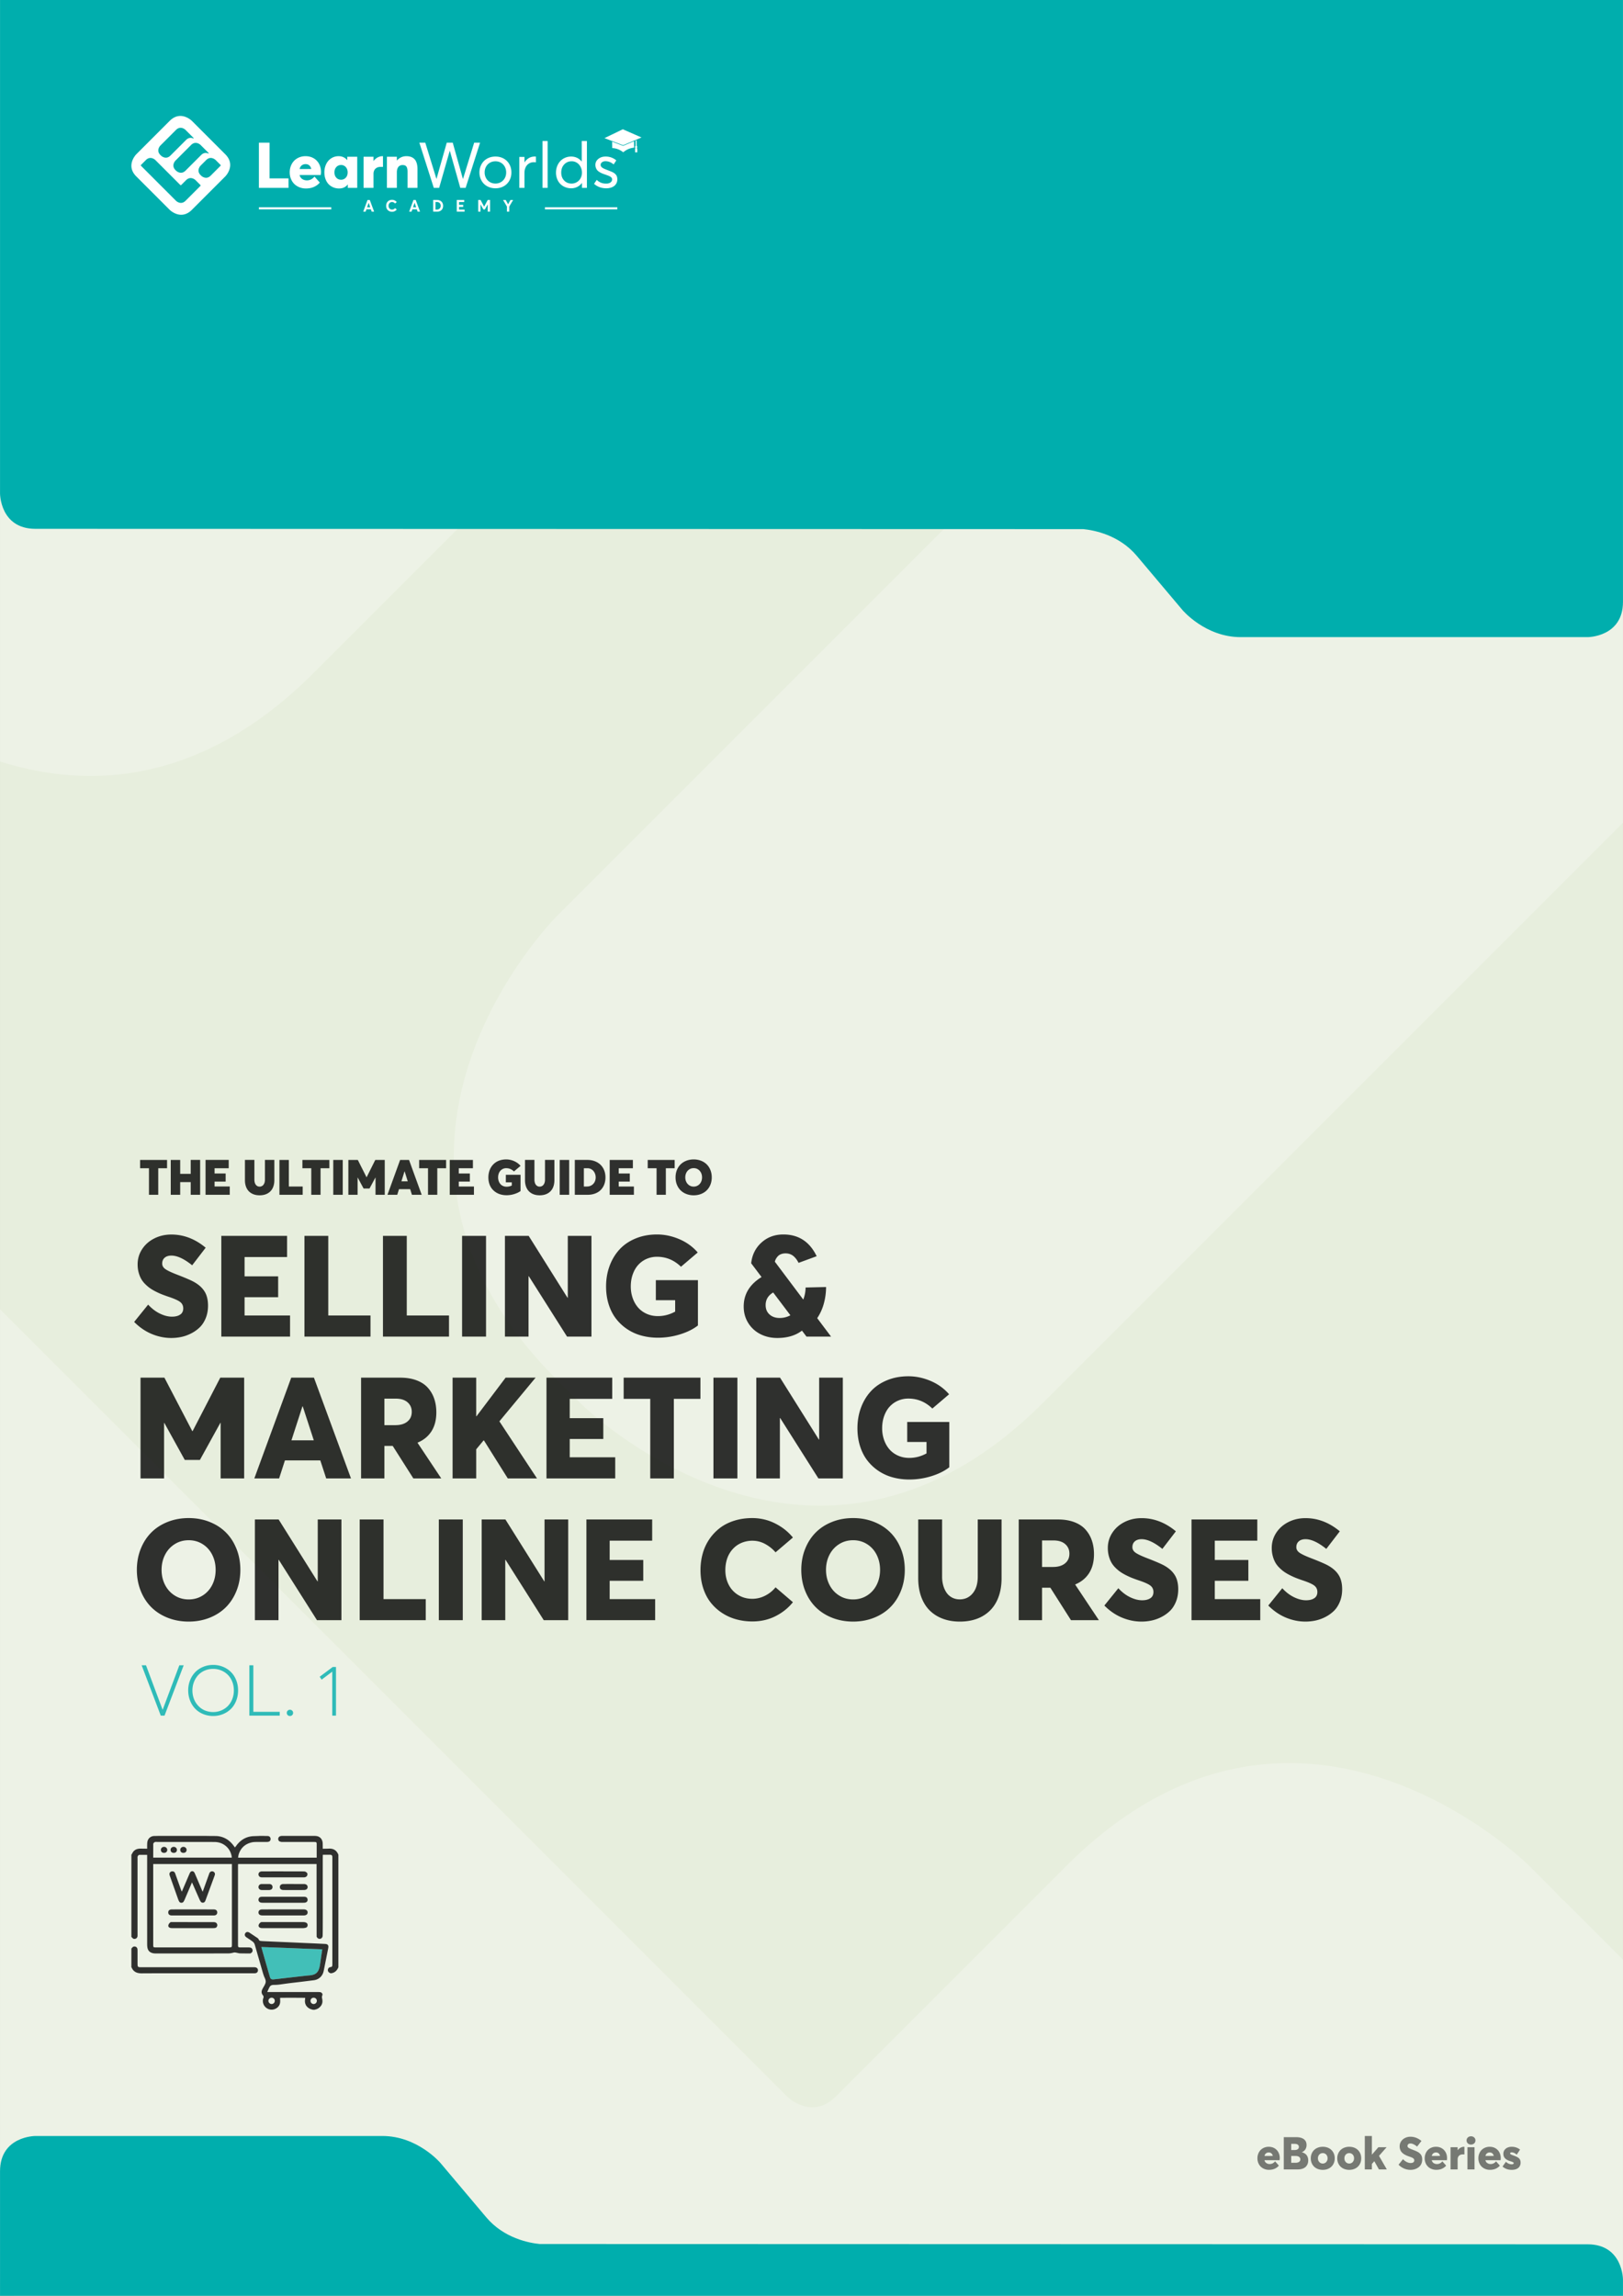 <svg version="1.1" xmlns="http://www.w3.org/2000/svg" xmlns:xlink="http://www.w3.org/1999/xlink" x="0" y="0" width="595.28" height="841.89" viewBox="0 0 595.28 841.89" xml:space="preserve"><rect x="0" y="0" width="595.28" height="841.89" fill="#333333" stroke="none"/><defs><path id="a" d="M.002 0h595.276v841.891H.002z"/></defs><clipPath id="b"><use xlink:href="#a" overflow="visible"/></clipPath><path clip-path="url(#b)" fill="#E7EEDD" d="M.002 0h595.275v841.891H.002z"/><g clip-path="url(#b)"><defs><path id="c" d="M.002 0h595.275v841.891H.002z"/></defs><clipPath id="d"><use xlink:href="#c" overflow="visible"/></clipPath><g opacity=".25" clip-path="url(#d)"><defs><path id="e" d="M-427.942-304.63h1446.204v1446.208H-427.942z"/></defs><clipPath id="f"><use xlink:href="#e" overflow="visible"/></clipPath><path clip-path="url(#f)" fill="#FFF" d="M288.725 768.828l-441.297-441.299s-84.956-84.956-169.912 0l-8.474 8.472s-1.273 1.28-3.331 3.642c-.452.366-.898.589-1.351 1.041l-71.354 71.354s-8.92 8.918 0 17.838l76.036 76.037 39.914 39.914 503.715 503.715s84.956 84.957 169.912 0l.679-.68 7.793-7.793 31.551-31.551.794-.793 106.128-106.129 39.914-39.914 76.035-76.035s8.921-8.92 0-17.838l-71.353-71.355s-.496-.465-1.272-1.049c-1.144-1.211-2.198-2.422-3.41-3.633l-8.475-8.473s-84.956-84.957-169.912 0l-84.645 84.645c-8.866 8.667-17.685-.116-17.685-.116M521.49-66.591a5.183 5.183 0 0 0-3.655 1.511c.006-.007.008-.017.015-.023a5.083 5.083 0 0 1 3.64-1.488m3.692 8.893a5.211 5.211 0 0 0 .002-7.369c-.367-.367-.81-.59-1.243-.826.363.198.742.357 1.062.647l-36.469-36.47-3.586-3.586-17.839-17.839-.428-.429-70.927-70.926s-.497-.466-1.272-1.051c-1.145-1.21-2.199-2.422-3.411-3.632l-8.474-8.474s-84.956-84.958-169.915 0L-63.374 68.404s-84.957 84.957 0 169.915l8.474 8.473s84.958 84.957 169.914.001L351.153 10.654l.003-.004 39.926-39.925c47.848-47.84 95.659-41.778 128.32-27.369 1.912.844 4.214.51 5.78-1.054m263.892 258.69a5.188 5.188 0 0 0-3.657 1.511c.007-.007.008-.017.017-.024a5.083 5.083 0 0 1 3.64-1.487m3.692 8.893a5.212 5.212 0 0 0 0-7.369c-.366-.366-.808-.59-1.241-.825.362.198.742.358 1.062.645l-36.469-36.469-3.586-3.586-17.839-17.839-.43-.427-70.926-70.927s-.496-.467-1.273-1.051c-1.143-1.211-2.199-2.422-3.409-3.633l-8.475-8.473s-84.958-84.957-169.915 0L204.208 335.988s-84.956 84.957.002 169.914l8.472 8.475s84.958 84.957 169.915 0l236.141-236.141.001-.001 39.928-39.928c47.847-47.839 95.659-41.777 128.32-27.367 1.909.843 4.213.51 5.779-1.055m209.508 202.141l-71.355-71.355s-.496-.468-1.271-1.051c-1.145-1.21-2.199-2.422-3.411-3.632l-8.473-8.474s-84.958-84.958-169.915 0l-97.669 97.667s-84.958 84.957 0 169.916l8.475 8.475s84.958 84.957 169.915 0l57.753-57.754 39.914-39.914 76.038-76.039c-.001 0 8.919-8.918-.001-17.839"/></g></g><g clip-path="url(#b)"><defs><path id="g" d="M.002 0h595.276v841.891H.002z"/></defs><clipPath id="h"><use xlink:href="#g" overflow="visible"/></clipPath><path clip-path="url(#h)" fill="#00AEAD" d="M.011 0v180.965s0 12.955 12.959 12.955l384.346.109c3.765.367 13.089 2.049 19.62 9.796l16.793 19.913s8.353 9.905 21.312 9.905h127.27s12.959 0 12.959-12.956V0H.011z"/><path clip-path="url(#h)" fill="#FFF" d="M232.934 53.825c-.042.182.03.341.158.479-.138.143-.161.315-.155.499.01.298.012.596.017.895l.003.177.8-.014c-.005-.327-.012-.643-.016-.959-.002-.219.011-.441-.171-.601.216-.315.204-.522-.032-.809a.176.176 0 0 1-.031-.099l-.04-1.887c-.001-.027-.006-.053-.01-.092-.099.042-.184.081-.272.113-.069.025-.09.064-.088.139.012.571.02 1.142.025 1.713 0 .051-.035.103-.058.152-.043.098-.107.191-.13.294m-7.974.499a6.769 6.769 0 0 1 3.058 1.107c.196.13.385.27.58.408l.075-.064a7.32 7.32 0 0 1 1.207-.822 6.55 6.55 0 0 1 2.581-.786c.085-.008.115-.033.113-.125-.016-.691-.026-1.383-.038-2.074l-.003-.155c-.031.006-.046.007-.058.012-1.284.542-2.567 1.084-3.851 1.624a.198.198 0 0 1-.131.009c-1.14-.431-2.278-.866-3.417-1.3l-.552-.21c-.007.027-.014.04-.013.053l.038 2.217c.001.063.026.082.084.084.11.004.219.01.327.022m1.459 21.701h-26.558v.746h26.558v-.746zM176.25 73.33h-.853v4.282h.842v-2.661h.008l1.045 1.848h.551l1.044-1.848h.009v2.661h.842V73.33h-.854l-1.306 2.436h-.012l-1.316-2.436zm-5.981 0h-2.737v4.282h2.864v-.757h-2.028v-.991h1.525v-.748h-1.525v-1.027h1.901v-.759zm-10.549.759h.597c.253 0 .481.059.683.178.202.119.359.284.472.496.113.212.169.45.169.715 0 .194-.032.376-.098.544a1.252 1.252 0 0 1-.714.727 1.472 1.472 0 0 1-.565.106h-.544v-2.766zm.579-.759h-1.415v4.282h1.433c.339 0 .648-.052.924-.156.277-.104.509-.25.696-.437a1.91 1.91 0 0 0 .433-.676c.101-.263.151-.551.151-.865s-.052-.604-.157-.87a1.948 1.948 0 0 0-.444-.68 2.014 2.014 0 0 0-.704-.439 2.552 2.552 0 0 0-.917-.159m-8.81 2.701l.571-1.68h.006l.574 1.68h-1.151zm.165-2.701l-1.586 4.282h.885l.292-.857h1.642l.291.857h.886l-1.592-4.282h-.818zm-30.14 2.695H94.956v.746h26.558v-.746zM76.383 56.124a.107.107 0 0 1 .076-.031.1.1 0 0 0-.076.031c0-.001 0 0 0 0m4.481 4.698l-1.571 1.571-.824.825-1.194 1.194c-1.755 1.755-3.511 0-3.511 0l-.175-.176c-1.756-1.755 0-3.511 0-3.511l2.018-2.018c1.756-1.756 3.511 0 3.511 0l.175.175.071.075c.016.012.026.022.026.022l1.474 1.474c.185.185 0 .369 0 .369m-4.329-4.546a.103.103 0 0 1-.119.021c-.675-.298-1.663-.423-2.652.566l-.825.825-4.879 4.879c-1.756 1.756-3.512 0-3.512 0l-.175-.175c-1.755-1.755 0-3.511 0-3.511l5.705-5.704c1.755-1.756 3.511 0 3.511 0l.175.175c.025.025.047.05.07.075a.898.898 0 0 1 .027.021l1.465 1.466.009.009.369.369.074.074.754.753c-.007-.006-.015-.009-.022-.013.008.005.018.009.025.017a.109.109 0 0 1 0 .153m-5.529-5.529a.11.11 0 0 1-.12.022c-.674-.298-1.662-.423-2.651.565l-.825.825-4.88 4.88c-1.755 1.756-3.511 0-3.511 0l-.175-.175c-1.756-1.756 0-3.511 0-3.511l5.704-5.705c1.756-1.755 3.512 0 3.512 0l.174.175c.026.025.047.05.071.075.016.012.026.022.026.022l1.466 1.466.009.009.368.368.075.074.753.754c-.007-.006-.014-.009-.022-.014.009.006.018.01.026.018a.107.107 0 0 1 0 .152M57 58.707l9.119 9.119s.182.182.365.003l1.749-1.749c1.756-1.756 3.511 0 3.511 0l.176.175.07.075c.016.012.026.022.026.022l1.475 1.474c.184.184 0 .369 0 .369l-1.571 1.571-.825.825-2.194 2.193-.015.016-.652.652-.161.161-.014.014c-1.756 1.756-3.511 0-3.511 0L54.139 63.218l-.824-.824-1.572-1.572c-.184-.184 0-.368 0-.368l1.475-1.475c.009-.009.018-.014.028-.021.042-.049.069-.076.069-.076l.175-.175c1.755-1.755 3.51 0 3.51 0m25.616 6.007s4.076-4.076 0-8.153l-12.23-12.229s-4.076-4.077-8.153 0l-12.23 12.229s-4.076 4.077 0 8.153l12.23 12.23s4.077 4.077 8.153 0l12.23-12.23zm12.34 4.186h10.866v-3.474h-6.948V52.327h-3.918V68.9zm19.211-6.925l-4.272.023c.114-.577.369-1.023.763-1.339.395-.315.874-.472 1.436-.472.356 0 .679.072.968.216.288.144.524.349.706.615s.315.585.399.957m3.485 2.198c.061-.448.091-.808.091-1.082 0-1.116-.241-2.118-.723-3.007a5.185 5.185 0 0 0-2.022-2.073c-.866-.493-1.845-.74-2.939-.74-.827 0-1.6.148-2.318.444a5.479 5.479 0 0 0-1.839 1.219 5.557 5.557 0 0 0-1.202 1.879 6.403 6.403 0 0 0-.438 2.381c0 .866.152 1.669.455 2.409.304.74.718 1.367 1.242 1.879a5.57 5.57 0 0 0 1.885 1.202 6.354 6.354 0 0 0 2.352.433c1.132 0 2.134-.199 3.007-.598s1.568-.925 2.085-1.578l-1.937-2.175c-.79.919-1.712 1.378-2.768 1.378-.675 0-1.262-.173-1.759-.518-.498-.346-.811-.83-.94-1.453h7.768zm9.864-.956c0 .797-.231 1.444-.694 1.942a2.26 2.26 0 0 1-1.72.746c-.714 0-1.299-.249-1.755-.746-.455-.498-.683-1.145-.683-1.942 0-.805.232-1.458.695-1.96.463-.501 1.048-.751 1.754-.751.448 0 .856.115 1.224.347.369.232.657.554.866.968s.313.879.313 1.396m.046 5.683h3.463V57.487h-3.657v1.208h-.045c-.813-.95-1.861-1.424-3.144-1.424a4.974 4.974 0 0 0-3.713 1.651c-.464.517-.828 1.145-1.094 1.886a7.035 7.035 0 0 0-.399 2.397c0 .874.133 1.678.399 2.415s.634 1.359 1.105 1.868c.471.509 1.04.908 1.709 1.196a5.39 5.39 0 0 0 2.164.433c1.374 0 2.43-.482 3.166-1.447h.046v1.23zm7.077 7.131l.571-1.68h.006l.574 1.68h-1.151zm.165-2.701l-1.586 4.282h.886l.291-.857h1.642l.292.857h.886l-1.593-4.282h-.818zm4.809-12.141c.349 0 .634.008.854.023v-3.93a.48.48 0 0 0-.125-.011c-.418 0-.824.066-1.219.199-.395.133-.769.329-1.122.587s-.674.577-.962.957h-.046v-1.527h-3.645V68.9h3.645v-5.125c0-.501.097-.946.291-1.333.193-.387.489-.693.888-.917.399-.224.879-.336 1.441-.336m2.384 12.991a2.08 2.08 0 0 0-.275.605 2.616 2.616 0 0 0-.091.699c0 .277.038.533.115.768.076.235.182.438.316.608a2.063 2.063 0 0 0 1.073.708c.216.058.441.088.677.088.359 0 .684-.074.974-.222s.534-.345.73-.59l-.621-.533c-.132.165-.292.296-.48.394s-.389.147-.603.147c-.251 0-.476-.058-.673-.175-.197-.116-.35-.279-.459-.487s-.163-.443-.163-.706c0-.122.011-.238.032-.347a1.422 1.422 0 0 1 .243-.563 1.139 1.139 0 0 1 .437-.36 1.26 1.26 0 0 1 .277-.096c.098-.021.2-.032.306-.032.212 0 .412.05.6.151.188.102.349.232.483.393l.621-.529a2.174 2.174 0 0 0-.52-.468 2.157 2.157 0 0 0-.587-.271 2.199 2.199 0 0 0-.597-.082c-.275 0-.529.037-.764.111a1.917 1.917 0 0 0-.609.314 2.06 2.06 0 0 0-.442.475m7.48-5.28h3.645v-6.845c0-.873-.099-1.625-.296-2.256-.197-.63-.484-1.127-.86-1.492a3.406 3.406 0 0 0-1.281-.791c-.479-.164-1.029-.245-1.652-.245a4.45 4.45 0 0 0-1.891.41 4.608 4.608 0 0 0-1.56 1.184h-.023v-1.378h-3.645V68.9h3.645v-5.729c0-.577.089-1.067.268-1.469.178-.403.423-.699.734-.889a2.06 2.06 0 0 1 1.094-.285c.425 0 .765.071 1.019.211.254.141.452.391.593.752.14.361.21.849.21 1.464V68.9zm21.305 0l5.297-16.573h-2.164l-4.09 13.27h-.045l-3.725-13.27h-2.198l-3.748 13.236h-.045l-4.078-13.236h-2.176l5.297 16.573h1.959l3.884-13.577h.046l3.827 13.577h1.959zm14.871-5.661c0 .783-.174 1.485-.524 2.108a3.721 3.721 0 0 1-1.424 1.446 3.93 3.93 0 0 1-1.982.513c-.766 0-1.454-.182-2.061-.547a3.743 3.743 0 0 1-1.407-1.475 4.276 4.276 0 0 1-.495-2.045c0-.751.163-1.439.489-2.061a3.71 3.71 0 0 1 1.401-1.481c.608-.364 1.299-.547 2.073-.547.729 0 1.392.171 1.988.513a3.73 3.73 0 0 1 1.418 1.452c.35.627.524 1.335.524 2.124m1.156 3.019c.505-.889.758-1.895.758-3.019 0-1.131-.253-2.143-.758-3.035s-1.201-1.582-2.09-2.068c-.888-.486-1.887-.729-2.996-.729-.865 0-1.666.15-2.403.45-.736.3-1.357.71-1.862 1.231a5.6 5.6 0 0 0-1.185 1.856 6.163 6.163 0 0 0-.427 2.295c0 .813.142 1.574.427 2.284.285.71.68 1.325 1.185 1.846.505.52 1.126.93 1.862 1.23.737.3 1.538.45 2.403.45 1.109 0 2.108-.243 2.996-.729a5.28 5.28 0 0 0 2.09-2.062m-.023 9.473l1.425-2.401h-.98l-.863 1.562h-.011l-.871-1.562h-.972l1.416 2.401v1.881h.856v-1.881zm9.027-16.25a9 9 0 0 1 .751.034V57.43a3.267 3.267 0 0 0-.467-.023 4.11 4.11 0 0 0-2.101.553c-.634.368-1.164.89-1.589 1.566h-.046v-1.982h-1.891V68.9h1.891v-5.478c0-.76.137-1.436.41-2.028.274-.592.672-1.059 1.196-1.401s1.139-.512 1.846-.512m3.166 9.419h1.879V51.723h-1.879V68.9zm14.467-5.592c0 .584-.102 1.129-.307 1.634a3.817 3.817 0 0 1-.826 1.276 3.75 3.75 0 0 1-1.208.809c-.459.193-.936.29-1.429.29-1.139 0-2.062-.378-2.768-1.133-.706-.756-1.059-1.714-1.059-2.876 0-1.246.366-2.252 1.099-3.019s1.65-1.15 2.751-1.15c.524 0 1.017.108 1.48.324.464.217.86.511 1.191.883.33.372.592.815.786 1.327.193.513.29 1.058.29 1.635m.011 5.592h1.812V51.724h-1.891v7.506h-.034a4.732 4.732 0 0 0-2.392-1.618 5.273 5.273 0 0 0-1.47-.205c-.79 0-1.53.15-2.221.45-.691.3-1.28.71-1.766 1.231a5.719 5.719 0 0 0-1.15 1.873 6.438 6.438 0 0 0-.421 2.335 6.3 6.3 0 0 0 .432 2.358 5.316 5.316 0 0 0 1.179 1.823 5.333 5.333 0 0 0 1.772 1.156 5.762 5.762 0 0 0 2.186.416 5.09 5.09 0 0 0 1.555-.234c.49-.156.932-.378 1.327-.666a4.89 4.89 0 0 0 1.048-1.048h.034V68.9zm8.68-11.493c-1.078 0-1.974.291-2.688.872s-1.071 1.304-1.071 2.17c0 .402.063.77.188 1.105.125.334.283.615.473.843.19.227.444.442.763.643s.624.366.917.496c.292.129.651.265 1.076.41.061.022.152.053.274.091.243.091.423.157.541.199.117.042.271.099.461.171.19.072.332.133.427.182.095.05.209.112.342.188.133.076.23.146.29.211.061.064.126.14.194.228.068.087.114.18.137.279.022.098.034.205.034.319 0 .432-.194.793-.581 1.082-.387.288-.911.433-1.572.433-.752 0-1.399-.114-1.942-.342a5.167 5.167 0 0 1-1.532-1.014l-.98 1.435c1.23 1.094 2.715 1.641 4.454 1.641a5.77 5.77 0 0 0 1.783-.257c.527-.171.956-.406 1.287-.706.33-.3.581-.645.751-1.036.171-.392.257-.811.257-1.259 0-.479-.076-.892-.228-1.242-.243-.562-.756-1.036-1.538-1.424-.25-.121-.983-.417-2.198-.888a13.743 13.743 0 0 1-.866-.359 4.964 4.964 0 0 1-.655-.37 1.509 1.509 0 0 1-.478-.478 1.125 1.125 0 0 1-.154-.581c0-.395.177-.716.53-.963.353-.247.757-.37 1.213-.37 1.101 0 2.107.395 3.018 1.185l.98-1.493c-1.139-.934-2.441-1.401-3.907-1.401m13.141-6.991l-.05-.033-2.109-.923c-1.539-.677-3.077-1.354-4.616-2.029a.163.163 0 0 0-.121.004c-.78.375-1.559.754-2.339 1.13-1.323.638-2.648 1.275-3.972 1.912l-.349.168c.043.021.063.033.085.041l3.539 1.347c1 .381 2 .758 2.997 1.147a.492.492 0 0 0 .408-.01c1.044-.446 2.091-.884 3.138-1.324l2.584-1.09.805-.34"/><path clip-path="url(#h)" fill="#00AEAD" d="M595.269 841.891v-5.926s0-12.955-12.959-12.955l-384.346-.11c-3.764-.367-13.088-2.049-19.62-9.795l-16.793-19.914s-8.352-9.904-21.311-9.904H12.97s-12.959 0-12.959 12.955v45.648h595.258z"/><g opacity=".5" clip-path="url(#h)"><defs><path id="i" d="M452.196 782.287h114.522v21.418H452.196z"/></defs><clipPath id="j"><use xlink:href="#i" overflow="visible"/></clipPath><path clip-path="url(#j)" d="M463.788 790.617l3.048-.018a1.95 1.95 0 0 0-.285-.682 1.309 1.309 0 0 0-.503-.439 1.534 1.534 0 0 0-.69-.154c-.401 0-.742.113-1.024.338s-.464.543-.546.955m12.191-2.478c.281-.195.423-.475.423-.838 0-.352-.132-.629-.395-.832s-.662-.303-1.199-.297h-1.219v2.26h1.31c.438 0 .798-.098 1.08-.293m.825 4.275c.083-.158.126-.34.126-.547a1.09 1.09 0 0 0-.438-.908c-.293-.229-.727-.342-1.302-.342h-1.601v2.494h1.601c.261 0 .496-.025.707-.082.213-.053.396-.131.55-.23.153-.1.273-.229.357-.385m9.614.434c.338-.361.508-.816.508-1.369 0-.563-.167-1.023-.5-1.377-.333-.355-.755-.533-1.264-.533-.521 0-.945.18-1.276.537-.33.357-.496.814-.496 1.373 0 .547.168 1.002.504 1.365s.76.545 1.269.545c.497 0 .916-.18 1.255-.541m9.711 0c.339-.361.508-.816.508-1.369 0-.563-.166-1.023-.5-1.377-.333-.355-.754-.533-1.263-.533-.521 0-.946.18-1.276.537-.331.357-.496.814-.496 1.373 0 .547.168 1.002.504 1.365.337.363.759.545 1.269.545.497 0 .916-.18 1.254-.541m29.009-2.231l3.048-.018a1.969 1.969 0 0 0-.284-.682 1.33 1.33 0 0 0-.505-.439 1.53 1.53 0 0 0-.689-.154c-.401 0-.743.113-1.024.338s-.465.543-.546.955m19.691 0l3.048-.018a1.969 1.969 0 0 0-.284-.682 1.326 1.326 0 0 0-.504-.439 1.534 1.534 0 0 0-.69-.154c-.401 0-.742.113-1.024.338s-.464.543-.546.955m12.89 2.453c0 .387-.067.736-.204 1.053a2.304 2.304 0 0 1-.601.828c-.266.236-.608.422-1.028.555s-.9.199-1.442.199c-1.312 0-2.428-.404-3.349-1.213l1.235-1.746c.656.617 1.368.926 2.138.926.157 0 .29-.018.398-.053a.535.535 0 0 0 .248-.154.372.372 0 0 0 .085-.248c0-.107-.088-.211-.265-.313-.176-.1-.505-.227-.986-.379a7.75 7.75 0 0 1-.569-.199 4.73 4.73 0 0 1-.528-.242 2.952 2.952 0 0 1-.871-.658c-.125-.139-.229-.285-.313-.443s-.149-.334-.195-.533a2.79 2.79 0 0 1-.068-.637c0-.516.135-.969.405-1.361a2.593 2.593 0 0 1 1.098-.898 3.78 3.78 0 0 1 1.553-.309c.401 0 .774.037 1.121.113s.677.189.992.338c.313.148.631.344.95.58l-1.235 1.861a3.026 3.026 0 0 0-.91-.633 2.305 2.305 0 0 0-.926-.221.822.822 0 0 0-.399.098c-.119.064-.179.172-.179.316 0 .104.083.209.248.318.166.109.438.23.817.365.205.076.378.141.516.191s.291.111.459.184c.168.068.308.133.419.189.111.059.229.123.358.199.127.076.23.15.312.219.082.072.166.154.252.248a1.3 1.3 0 0 1 .204.289c.048.098.094.207.138.33.043.121.074.252.093.391.019.138.029.288.029.45m-7.29-1.674c0 .195-.021.453-.064.773h-5.543c.092.443.315.789.671 1.035.354.246.772.369 1.255.369.753 0 1.412-.326 1.975-.982l1.382 1.553c-.368.465-.863.84-1.487 1.125-.623.285-1.338.426-2.146.426a4.52 4.52 0 0 1-1.678-.309c-.523-.205-.971-.492-1.345-.857s-.669-.813-.887-1.34a4.478 4.478 0 0 1-.324-1.719c0-.607.104-1.174.313-1.699.208-.525.494-.973.857-1.34.362-.369.801-.66 1.313-.871a4.299 4.299 0 0 1 1.653-.316c.781 0 1.479.176 2.097.527.618.354 1.1.846 1.443 1.48.343.634.515 1.349.515 2.145m-9.273-6.484c0 .443-.156.809-.467 1.094-.313.283-.698.426-1.158.426-.461 0-.848-.143-1.158-.426-.313-.285-.468-.65-.468-1.094 0-.293.072-.555.22-.785.146-.23.342-.408.589-.535a1.76 1.76 0 0 1 .817-.191c.46 0 .846.143 1.158.426.311.284.467.646.467 1.085m-4.047 5.145a8.49 8.49 0 0 0-.61-.016c-.401 0-.743.08-1.028.238-.284.16-.495.377-.634.654a2.105 2.105 0 0 0-.207.951v3.658h-2.6v-8.145h2.6v1.088h.033c.206-.27.434-.498.686-.682s.52-.324.802-.418c.281-.096.57-.143.868-.143.044 0 .074.004.091.008v2.807zm-6.372 1.339c0 .195-.021.453-.065.773h-5.542c.092.443.315.789.67 1.035.355.246.774.369 1.256.369.753 0 1.411-.326 1.976-.982l1.381 1.553c-.368.465-.864.84-1.487 1.125s-1.338.426-2.145.426a4.526 4.526 0 0 1-1.68-.309 4.002 4.002 0 0 1-1.345-.857 3.942 3.942 0 0 1-.885-1.34 4.478 4.478 0 0 1-.325-1.719c0-.607.104-1.174.313-1.699.209-.525.494-.973.857-1.34.363-.369.8-.66 1.313-.871a4.295 4.295 0 0 1 1.653-.316c.78 0 1.479.176 2.098.527a3.711 3.711 0 0 1 1.441 1.48c.343.634.516 1.349.516 2.145m-9.11.512c0 .537-.089 1.025-.268 1.465-.18.438-.413.799-.703 1.078-.29.283-.626.521-1.008.717a4.59 4.59 0 0 1-1.154.414 5.646 5.646 0 0 1-1.174.123 5.903 5.903 0 0 1-2.305-.473 6.32 6.32 0 0 1-2.06-1.414l1.641-2.031c.429.467.891.818 1.387 1.057.495.238.963.357 1.401.357.31 0 .566-.045.772-.135.206-.088.351-.205.435-.344a.938.938 0 0 0 .126-.488.908.908 0 0 0-.366-.76c-.243-.188-.71-.395-1.397-.623a14.67 14.67 0 0 1-.769-.279c-.225-.09-.467-.201-.727-.334s-.486-.268-.679-.406-.382-.303-.569-.494a2.809 2.809 0 0 1-.455-.615 3.36 3.36 0 0 1-.284-.748 3.609 3.609 0 0 1-.109-.91c0-.643.172-1.232.516-1.766a3.584 3.584 0 0 1 1.406-1.26 4.326 4.326 0 0 1 1.955-.477c1.479-.021 2.85.494 4.111 1.545l-1.585 2.064c-.942-.76-1.755-1.139-2.438-1.139-.33 0-.592.08-.784.244-.192.162-.291.387-.297.674-.005.262.113.479.354.654.241.176.697.395 1.369.654.997.385 1.669.674 2.017.871.726.406 1.205.914 1.438 1.525.136.366.203.784.203 1.254m-15.839-1.332l2.861 4.967h-2.886l-1.683-2.984h-.04l-.862.975v2.01h-2.6v-12.256h2.6v6.811h.033l2.357-2.699h3.015l-2.795 3.176zm-6.526.903c0 .824-.185 1.557-.557 2.197a3.84 3.84 0 0 1-1.556 1.496c-.666.355-1.426.533-2.275.533a4.965 4.965 0 0 1-1.788-.314 4.003 4.003 0 0 1-1.394-.869 3.898 3.898 0 0 1-.895-1.34 4.459 4.459 0 0 1-.321-1.703c0-.613.107-1.18.321-1.703.214-.521.512-.969.895-1.34a4.075 4.075 0 0 1 1.394-.875 4.927 4.927 0 0 1 1.788-.316c.85 0 1.609.178 2.275.531a3.837 3.837 0 0 1 1.556 1.5c.372.646.557 1.378.557 2.203m-9.711 0c0 .824-.186 1.557-.557 2.197a3.849 3.849 0 0 1-1.557 1.496c-.667.355-1.425.533-2.275.533a4.965 4.965 0 0 1-1.788-.314 4.026 4.026 0 0 1-1.395-.869 3.91 3.91 0 0 1-.894-1.34 4.459 4.459 0 0 1-.321-1.703c0-.613.107-1.18.321-1.703a3.92 3.92 0 0 1 .894-1.34c.383-.371.848-.664 1.395-.875s1.143-.316 1.788-.316c.851 0 1.608.178 2.275.531a3.845 3.845 0 0 1 1.557 1.5c.371.646.557 1.378.557 2.203m-9.728.763c0 .482-.079.922-.236 1.32s-.39.746-.699 1.041c-.309.295-.706.525-1.189.691a5.152 5.152 0 0 1-1.654.248h-5.185v-11.826h4.461c.65 0 1.222.064 1.715.195s.899.32 1.219.568c.32.25.561.551.719.906.16.355.24.764.24 1.223a2.972 2.972 0 0 1-.374 1.477c-.13.234-.308.451-.536.648a2.815 2.815 0 0 1-.805.484v.033c.781.211 1.363.574 1.748 1.088.383.517.576 1.15.576 1.904m-10.435-.846c0 .195-.021.453-.064.773h-5.543c.092.443.315.789.671 1.035.354.246.772.369 1.255.369.753 0 1.412-.326 1.975-.982l1.382 1.553c-.368.465-.863.84-1.486 1.125-.624.285-1.339.426-2.146.426a4.52 4.52 0 0 1-1.678-.309c-.523-.205-.971-.492-1.345-.857s-.669-.813-.887-1.34a4.478 4.478 0 0 1-.324-1.719c0-.607.104-1.174.313-1.699.208-.525.494-.973.857-1.34.362-.369.801-.66 1.313-.871a4.3 4.3 0 0 1 1.654-.316c.78 0 1.479.176 2.096.527.618.354 1.1.846 1.443 1.48.342.634.514 1.349.514 2.145m68.842-3.998h2.592v8.145h-2.592v-8.145z"/></g><path clip-path="url(#h)" fill="#42BFB8" d="M95.925 714.262c.34 1.197.679 2.398 1.022 3.596.683 2.379 1.367 4.76 2.055 7.139.189.652.602.936 1.269.871.628-.061 1.255-.139 1.882-.209.762-.086 1.524-.174 2.286-.262l2.287-.26c.778-.09 1.556-.18 2.334-.268.794-.09 1.588-.182 2.382-.268.683-.074 1.366-.152 2.051-.207a6.488 6.488 0 0 0 1.412-.254c.909-.277 1.561-.85 1.94-1.725.083-.189.155-.387.219-.584.229-.711.318-1.449.426-2.184.142-.965.277-1.93.418-2.895.093-.633.191-1.264.288-1.906-.055-.008-.109-.02-.163-.021l-2.325-.084c-1.446-.055-2.893-.105-4.339-.162-1.797-.07-3.595-.148-5.392-.219-1.438-.057-2.877-.109-4.315-.162-1.861-.07-3.723-.139-5.585-.205-.067-.004-.135.008-.219.012.027.104.046.181.067.257"/><g opacity=".8" clip-path="url(#h)"><defs><path id="k" d="M39.191 665.229h93.921v72.779H39.191z"/></defs><clipPath id="l"><use xlink:href="#k" overflow="visible"/></clipPath><path clip-path="url(#l)" d="M96.947 717.855c-.343-1.195-.681-2.396-1.022-3.594-.021-.076-.04-.152-.067-.256.084-.006.152-.016.219-.012 1.862.066 3.724.135 5.585.205 1.439.053 2.877.105 4.315.162 1.798.07 3.595.146 5.392.219 1.447.057 2.893.107 4.339.162l2.325.084c.054.002.108.014.163.021-.097.643-.195 1.273-.288 1.906-.141.965-.275 1.93-.417 2.895-.109.734-.198 1.473-.427 2.184a6.299 6.299 0 0 1-.219.584c-.379.875-1.031 1.447-1.94 1.725-.46.141-.931.217-1.412.254-.685.055-1.368.133-2.051.207-.794.086-1.588.178-2.382.268l-2.334.266-2.286.262c-.763.086-1.525.176-2.287.262-.627.07-1.254.148-1.882.209-.667.063-1.08-.219-1.269-.871-.688-2.38-1.372-4.759-2.055-7.142m1.504 15.864c.008-.639.527-1.139 1.179-1.139.657 0 1.156.5 1.152 1.152a1.168 1.168 0 0 1-1.156 1.166c-.638-.002-1.184-.55-1.175-1.179m15.439.015a1.12 1.12 0 0 1 1.148-1.152c.655-.002 1.169.496 1.175 1.135a1.186 1.186 0 0 1-1.169 1.182 1.165 1.165 0 0 1-1.154-1.165m-17.809-3.937c-.238.66-.134 1.273.296 1.83.04.051.079.1.118.152.176.232.219.49.139.771-.026.092-.056.184-.085.275a2.998 2.998 0 0 0-.111 1.375c.324 2.23 2.785 3.455 4.753 2.352 1.029-.576 1.578-1.467 1.58-2.664 0-.336-.025-.672-.037-1.008-.003-.084 0-.17 0-.25.294-.051 9.025-.039 9.21.012-.014.115-.032.232-.042.352-.024.295-.071.59-.062.883.028.926.374 1.711 1.105 2.301.455.367.966.621 1.541.742.091.018.178.059.268.088h.624c.09-.029.178-.066.27-.088.84-.188 1.506-.646 2.03-1.316a2.773 2.773 0 0 0 .585-1.691 4.51 4.51 0 0 0-.127-1.092c-.083-.377-.084-.742.079-1.104.115-.254.072-.502-.08-.729a1 1 0 0 0-.78-.455 8.54 8.54 0 0 0-.767-.035l-15.595-.004h-2.711c-.083 0-.165-.006-.269-.012l.071-.162c.2-.436.397-.873.603-1.307.078-.164.165-.328.267-.48.215-.318.516-.527.894-.596a3.97 3.97 0 0 1 .738-.063c.713.006 1.422-.053 2.127-.148 1.101-.146 2.199-.313 3.301-.451 1.491-.186 2.984-.35 4.476-.531 1.547-.188 3.093-.379 4.638-.578 1.739-.225 3.073-1.4 3.518-3.1.111-.424.192-.855.278-1.287.446-2.232.89-4.467 1.332-6.699.07-.354.149-.705.182-1.063.058-.631-.23-.988-.782-1.105a2.128 2.128 0 0 0-.307-.047c-1.254-.063-2.507-.125-3.762-.184-1.246-.057-2.492-.105-3.738-.162-1.606-.07-3.211-.146-4.817-.219-1.27-.057-2.541-.105-3.811-.162-2.133-.094-4.266-.186-6.399-.285a17.064 17.064 0 0 1-1.218-.088.85.85 0 0 1-.725-.557 1.096 1.096 0 0 0-.441-.52c-.977-.652-1.952-1.309-2.931-1.959a1.759 1.759 0 0 0-.407-.197c-.452-.15-.864 0-1.13.393-.265.393-.246.832.067 1.195.109.125.24.236.377.33.341.236.695.457 1.039.689.403.275.808.547 1.197.84.399.303.667.695.807 1.188.921 3.217 1.853 6.432 2.775 9.65.251.877.505 1.75.9 2.576.093.193.155.402.22.607.149.475.136.949-.05 1.41a7.151 7.151 0 0 1-.336.715c-.166.309-.359.604-.526.914-.132.248-.265.496-.359.758m-.397-32.098c.302.059.619.063.93.063 2.399.004 4.798.002 7.197.002v.002c2.015 0 4.03.002 6.045 0 .584 0 1.168 0 1.751-.018a1.79 1.79 0 0 0 .56-.109c.453-.166.699-.584.649-1.061-.058-.549-.36-.9-.86-.98a3.475 3.475 0 0 0-.549-.045c-5.053-.002-10.107-.002-15.161 0-.183 0-.368.018-.549.043-.289.043-.531.174-.695.424-.444.673-.108 1.525.682 1.679m-.846 3.356c-.138.629.186 1.143.832 1.291.231.053.475.063.713.064 2.48.004 4.958.002 7.437.002v.002h4.559l3.022-.002c.275 0 .542-.033.796-.145.417-.182.632-.502.631-.957 0-.451-.21-.777-.623-.965a1.824 1.824 0 0 0-.748-.145h-2.686c-4.119 0-8.237-.002-12.355.002-.239 0-.483.006-.715.057-.434.095-.762.331-.863.796m2.557-10.162v.002h-1.463a1.102 1.102 0 0 0-1.119 1.006c-.057.5.268.982.776 1.127.152.043.315.063.473.063.895.006 1.791.012 2.686-.002.202-.002.412-.059.601-.133a.926.926 0 0 0 .572-.664c.186-.727-.29-1.371-1.04-1.395-.495-.016-.991-.004-1.486-.004m-2.59-3.588a1.06 1.06 0 0 0 .834 1.088c.213.053.442.057.665.057 2.487.004 4.974.002 7.461.002v-.012c2.575 0 5.15-.002 7.725.002.281 0 .537-.07.774-.213.407-.244.604-.783.451-1.232a.569.569 0 0 0-.104-.188c-.281-.316-.621-.521-1.058-.533-.432-.01-.864-.025-1.295-.025-4.703-.004-9.405-.006-14.107-.004-.151 0-.304.016-.452.047-.534.108-.873.499-.894 1.011m18.024 4.744a1.028 1.028 0 0 0-.622-1.018 1.802 1.802 0 0 0-.77-.148c-1.239.002-2.479.002-3.718.002v-.006h-1.751l-2.039.006a1.537 1.537 0 0 0-.781.193c-.369.215-.524.549-.508.965.016.43.211.758.621.91.213.08.45.133.676.135 2.518.008 5.037.008 7.555 0 .212 0 .432-.043.634-.109a.975.975 0 0 0 .703-.93m0 13.941c.01-.461-.191-.779-.613-.965-.073-.031-.15-.053-.226-.076-.317-.1-.645-.102-.973-.102h-7.291v.004c-2.286 0-4.572 0-6.859-.002-.287 0-.575-.01-.863 0-.124.004-.269.018-.366.082-.341.234-.617.535-.753.938-.119.35-.019.701.281.918.139.1.307.176.472.217.184.047.38.055.571.055 4.948.002 9.896.002 14.844.002.12 0 .242.01.359-.008.252-.039.51-.064.75-.143.44-.142.656-.463.667-.92m-64.45 8.352c-.056.074-.125.139-.188.207v6.91c.126.018.12.137.158.217.459.961 1.196 1.582 2.238 1.828.469.111.947.15 1.428.146 1.751-.004 3.503-.02 5.254-.02 11.987-.004 23.974-.004 35.961-.006.112 0 .225.002.336-.012.429-.053.788-.217.958-.648.272-.695-.067-1.342-.793-1.512a2.34 2.34 0 0 0-.451-.047c-.223-.008-.448.002-.671.002H51.921c-.136 0-.272.004-.408-.002-.159-.01-.319-.02-.477-.041-.337-.049-.499-.203-.545-.539a4.863 4.863 0 0 1-.043-.67c-.002-1.615.003-3.23-.001-4.846 0-.23-.012-.467-.061-.689-.119-.545-.662-.895-1.215-.813-.351.054-.589.265-.792.535m17.787-35.613c.146.463.562.74 1.114.738.533-.002.958-.279 1.105-.721a1.113 1.113 0 0 0-.394-1.26 1.249 1.249 0 0 0-1.417-.014c-.394.28-.557.784-.408 1.257m-3.578-.594c-.144.742.341 1.324 1.113 1.328.056 0 .112.004.168-.002.471-.039.842-.32.971-.734.22-.701-.255-1.4-.994-1.463-.617-.051-1.15.318-1.258.871m-3.551 0c-.142.748.342 1.326 1.115 1.332.545.004.977-.27 1.133-.719.241-.697-.243-1.422-.992-1.484-.619-.051-1.15.318-1.256.871m19.724 9.527c.145-.428.099-.826-.246-1.148a1.058 1.058 0 0 0-1.67.295c-.043.084-.075.176-.108.266l-2.148 5.951-.259.709c-.059-.131-.096-.209-.13-.289-.911-2.139-1.82-4.279-2.733-6.416a2.083 2.083 0 0 0-.268-.48c-.38-.482-.986-.488-1.375-.01a2.016 2.016 0 0 0-.273.475c-.916 2.129-1.827 4.258-2.74 6.389-.039.092-.082.182-.123.271a4.452 4.452 0 0 1-.308-.713c-.711-1.986-1.421-3.973-2.133-5.957-.196-.545-.563-.797-1.105-.77-.483.027-1.05.402-.988 1.098.014.166.058.33.113.488.295.844.598 1.686.897 2.529.738 2.078 1.472 4.156 2.216 6.232.096.268.225.531.373.773.186.305.482.428.84.41.301-.014.55-.135.712-.381.157-.238.298-.492.41-.754.87-2.027 1.731-4.057 2.595-6.086.03-.072.066-.141.114-.242.053.113.092.189.126.27.884 2.012 1.765 4.023 2.654 6.033.116.262.272.506.422.75.315.514 1.232.549 1.566-.08.079-.146.147-.301.211-.455.06-.148.106-.303.161-.451l2.656-7.223c.182-.494.37-.986.541-1.484m.914 13.774c.047-.623-.266-1.061-.868-1.186a3.032 3.032 0 0 0-.595-.049c-3.685-.002-7.37-.002-11.055-.002-1.375 0-2.75-.004-4.125.008a2.118 2.118 0 0 0-.679.115c-.426.15-.646.52-.643.994.004.477.235.826.654.994.204.082.417.1.635.1 2.565-.002 5.131-.002 7.697-.002h7.675c.095 0 .192.002.287-.006.572-.048.978-.435 1.017-.966m-.198 5.205c.479-.65.14-1.57-.648-1.73a3.622 3.622 0 0 0-.714-.057c-4.59-.004-9.179-.002-13.768-.004-.472 0-.944-.004-1.416-.004-.168 0-.341-.002-.48.113-.313.26-.562.568-.681.965-.11.369-.001.689.321.896.132.086.285.152.437.186.193.041.396.053.594.053 2.519.002 5.038.002 7.556.002 2.511 0 5.021.002 7.532-.002.223 0 .448-.016.667-.053a.908.908 0 0 0 .6-.365m5.585-22.813l-.001 29.176c0 .199 0 .4-.017.598-.028.336-.161.471-.495.508-.159.018-.32.016-.48.016-2.207.002-4.415.002-6.622.002l-20.298-.002c-.16 0-.321.002-.48-.016-.303-.029-.428-.15-.457-.455-.018-.197-.016-.398-.016-.6l-.001-12.908-.001-16.268v-.322h28.868v.271zm-.044-2.619H56.215c-.006-.074-.017-.137-.016-.197.004-1.566.014-3.135.008-4.703 0-.277.099-.475.319-.627.073-.049.135-.117.213-.154a.647.647 0 0 1 .264-.08c.376-.004.751.01 1.127.01 5.269 0 10.538-.002 15.808 0 1.567 0 3.134.006 4.701.014 1.397.008 2.684.381 3.823 1.201 1.341.965 2.134 2.289 2.475 3.893.043.2.052.407.081.643m39.094 40.25v-41.32a23.046 23.046 0 0 0-.127-.275c-.678-1.463-1.864-2.043-3.436-1.959-.71.035-1.421.033-2.161.051-.004-.115-.009-.199-.01-.283-.007-.6 0-1.199-.026-1.799a3.143 3.143 0 0 0-.141-.773c-.329-1.078-1.232-1.768-2.359-1.828-.111-.006-.22-.027-.33-.043h-12.19c-.094.018-.187.037-.281.051-.714.088-1.138.686-.97 1.371.064.264.209.475.449.594.183.088.386.146.587.188.154.031.318.023.478.023 3.806.002 7.612.004 11.419.008.207 0 .416.004.623.02.326.025.458.15.5.473.014.109.016.223.016.334.002 1.584.002 3.168.002 4.75 0 .047-.005.096-.007.131-.014.016-.018.023-.023.029-.006.004-.014.01-.021.012-.055.004-.111.012-.166.012-9.508 0-19.016 0-28.524-.002-.022 0-.044-.014-.088-.027.067-.473.129-.945.287-1.398.786-2.244 2.359-3.609 4.655-4.168.667-.162 1.347-.166 2.027-.17 1.167-.006 2.335.002 3.502-.004.214-.002.433-.016.642-.063.602-.131.839-.582.799-1.135-.04-.547-.427-.943-.973-.977-.431-.025-.863-.018-1.295-.025-.087-.002-.174-.016-.261-.025h-1.487c-.095.012-.19.027-.285.031-.63.023-1.261.039-1.892.063-2.381.086-4.324 1.072-5.869 2.865-.287.332-.536.695-.805 1.043-.056.072-.121.139-.203.232-.084-.105-.15-.18-.208-.262-.439-.621-.914-1.213-1.47-1.734a7.905 7.905 0 0 0-5.351-2.188c-1.047-.014-2.094-.018-3.141-.025-.087-.002-.174-.016-.261-.025H58.173c-.263.01-.526.021-.789.029-.287.006-.576.002-.863.014-1.262.055-2.244.896-2.467 2.148-.069.383-.07.779-.083 1.17-.013.35 0 .703.001 1.055v.264c-.05.01-.08.023-.11.023-.735-.008-1.471-.014-2.206-.029a4.252 4.252 0 0 0-1.281.141 2.833 2.833 0 0 0-1.611 1.141c-.167.242-.292.512-.44.768-.038.066-.088.125-.133.188v30.188c.098-.027.114.066.162.111.131.127.253.268.394.385.186.152.41.203.652.184.583-.047.995-.459 1.04-1.064.018-.246.005-.494.005-.742l.002-27.619c0-.184-.018-.367-.012-.551.009-.281.18-.488.348-.691.129-.156.311-.148.487-.148.839-.006 1.679-.008 2.519-.01.054 0 .108.012.184.021v.363c0 10.773 0 21.547.004 32.32 0 .398.019.801.076 1.195.171 1.182.848 1.896 2.006 2.16.425.098.856.109 1.288.109 5.862-.002 11.725 0 17.588-.004 2.879-.002 5.758-.018 8.638-.012a7.033 7.033 0 0 0 1.8-.227c.278-.07.56-.15.851-.117.229.027.456.076.683.121.36.068.719.193 1.08.203 1.247.033 2.495.027 3.742.033a.401.401 0 0 0 .226-.057c.166-.123.335-.248.471-.402.442-.498.19-1.504-.525-1.676a3.207 3.207 0 0 0-.71-.086c-.976-.01-1.951-.002-2.927-.002-.152 0-.305.002-.456-.014-.334-.031-.471-.168-.501-.5-.016-.184-.015-.367-.015-.553l-.002-5.445.002-23.203c0-.207.008-.416.015-.623.003-.078.015-.156.023-.238h28.785v.295c0 1.871-.002 3.744 0 5.615l.019 20.514c0 .047-.002.098.001.145.003.039 0 .084.018.115.185.33.414.613.798.717a1.085 1.085 0 0 0 1.349-.828c.027-.131.046-.27.049-.404.016-.916.028-1.834.032-2.752.02-4.646.003-9.293.001-13.941-.001-3.543-.001-7.086.001-10.629 0-.664.007-1.328.013-1.99.001-.078.014-.154.022-.238.066-.006.112-.016.159-.016.84 0 1.679 0 2.519.004.08 0 .16.012.238.023a.598.598 0 0 1 .518.469c.039.152.052.316.052.475.002 10.477.002 20.955.002 31.434-.001 2.574 0 5.15-.003 7.727a3.514 3.514 0 0 1-.045.57c-.047.281-.192.412-.475.467-.095.018-.19.027-.284.051-.231.053-.446.146-.588.342-.554.766-.178 1.529.592 1.838a.894.894 0 0 0 .447.045c.782-.119 1.433-.479 1.929-1.104.234-.295.428-.617.581-.963.011-.032.035-.052.053-.075"/></g><g opacity=".8" clip-path="url(#h)"><defs><path id="m" d="M42.952 602.545h89.285v27.725H42.952z"/></defs><clipPath id="n"><use xlink:href="#m" overflow="visible"/></clipPath><path clip-path="url(#n)" fill="#00AEAD" d="M121.866 629.145h1.371v-17.852h-1.193l-4.787 3.58.711 1.068 3.898-2.934v16.138zm-15.514.126c.322 0 .595-.111.819-.33.224-.221.336-.488.336-.801 0-.33-.112-.605-.336-.824a1.123 1.123 0 0 0-.819-.332 1.164 1.164 0 0 0-1.015.564 1.153 1.153 0 0 0-.153.592 1.11 1.11 0 0 0 .572.984c.177.099.375.147.596.147m-14.892-.126h11.133v-1.398H92.92v-17.074h-1.46v18.472zm-13.267-1.323a7.93 7.93 0 0 1-2.539-.4 6.893 6.893 0 0 1-2.114-1.129 7.754 7.754 0 0 1-1.593-1.713 7.61 7.61 0 0 1-1.022-2.184 8.923 8.923 0 0 1-.349-2.508c0-1.074.186-2.096.558-3.061a7.95 7.95 0 0 1 1.537-2.52c.651-.715 1.455-1.279 2.412-1.695.956-.414 1.993-.621 3.11-.621a7.62 7.62 0 0 1 2.952.578c.926.385 1.73.918 2.412 1.6.681.682 1.221 1.518 1.618 2.506.398.99.597 2.063.597 3.213s-.199 2.225-.597 3.219c-.397.994-.937 1.834-1.618 2.52a7.387 7.387 0 0 1-2.412 1.611 7.512 7.512 0 0 1-2.952.584m0 1.449c1.261 0 2.45-.229 3.567-.682a8.814 8.814 0 0 0 2.908-1.885c.821-.803 1.468-1.795 1.942-2.977s.711-2.461.711-3.84c0-1.371-.237-2.643-.711-3.814-.474-1.172-1.121-2.16-1.942-2.965a8.814 8.814 0 0 0-2.908-1.885 9.4 9.4 0 0 0-3.567-.68c-1.337 0-2.581.242-3.732.73-1.151.486-2.123 1.148-2.914 1.986s-1.409 1.828-1.853 2.971a9.985 9.985 0 0 0-.667 3.656c0 1.303.222 2.529.667 3.682.444 1.15 1.062 2.145 1.853 2.984.791.838 1.763 1.5 2.914 1.986s2.395.733 3.732.733m-12.416-18.599l-6.106 16.287h-.039l-6.081-16.287h-1.599l7.02 18.473h1.371l7.034-18.473h-1.6z"/></g><g opacity=".8" clip-path="url(#h)"><defs><path id="o" d="M41.197 548.691h460.077v46.959H41.197z"/></defs><clipPath id="p"><use xlink:href="#o" overflow="visible"/></clipPath><path clip-path="url(#p)" d="M478.816 594.65c1.235 0 2.458-.127 3.669-.381a14.37 14.37 0 0 0 3.605-1.295 12.888 12.888 0 0 0 3.147-2.232c.906-.881 1.638-2.008 2.197-3.379.558-1.369.838-2.895.838-4.568 0-1.475-.212-2.777-.635-3.912-.729-1.912-2.227-3.502-4.494-4.773-1.084-.607-3.184-1.514-6.297-2.717-2.1-.811-3.525-1.494-4.279-2.043-.753-.551-1.121-1.23-1.104-2.045.017-.896.325-1.598.927-2.105.601-.51 1.417-.764 2.45-.764 2.133 0 4.672 1.186 7.616 3.557l4.951-6.449c-3.943-3.285-8.226-4.893-12.847-4.826-2.218.035-4.253.529-6.107 1.486-1.853.957-3.317 2.268-4.392 3.936-1.075 1.668-1.613 3.508-1.613 5.523 0 1.014.115 1.963.343 2.844.229.879.525 1.658.89 2.334.363.678.838 1.318 1.422 1.918s1.176 1.117 1.776 1.549c.602.432 1.309.855 2.12 1.27.813.416 1.57.762 2.273 1.041.702.279 1.502.57 2.399.877 2.149.711 3.604 1.357 4.366 1.941.763.584 1.144 1.375 1.144 2.373 0 .576-.131 1.084-.395 1.525-.262.439-.715.799-1.357 1.078-.644.279-1.447.42-2.412.42-1.371 0-2.831-.373-4.38-1.119-1.549-.744-2.992-1.844-4.329-3.299l-5.129 6.346c1.945 1.965 4.092 3.438 6.436 4.418 2.347.981 4.746 1.471 7.201 1.471m-41.793-.507h25.212v-7.744h-16.681v-6.703h12.313v-7.643h-12.313v-7.084h15.59v-7.768h-24.121v36.942zm-18.332.507c1.235 0 2.458-.127 3.669-.381a14.37 14.37 0 0 0 3.605-1.295 12.888 12.888 0 0 0 3.147-2.232c.906-.881 1.638-2.008 2.197-3.379.558-1.369.838-2.895.838-4.568 0-1.475-.212-2.777-.635-3.912-.729-1.912-2.227-3.502-4.494-4.773-1.084-.607-3.184-1.514-6.297-2.717-2.1-.811-3.525-1.494-4.279-2.043-.753-.551-1.121-1.23-1.104-2.045.017-.896.325-1.598.927-2.105.601-.51 1.417-.764 2.45-.764 2.133 0 4.672 1.186 7.616 3.557l4.951-6.449c-3.943-3.285-8.226-4.893-12.847-4.826-2.218.035-4.253.529-6.107 1.486-1.853.957-3.317 2.268-4.392 3.936-1.075 1.668-1.613 3.508-1.613 5.523 0 1.014.115 1.963.343 2.844.229.879.525 1.658.89 2.334.363.678.838 1.318 1.422 1.918s1.176 1.117 1.776 1.549c.602.432 1.309.855 2.12 1.27.813.416 1.57.762 2.273 1.041.702.279 1.502.57 2.399.877 2.149.711 3.604 1.357 4.366 1.941.763.584 1.144 1.375 1.144 2.373 0 .576-.131 1.084-.395 1.525-.262.439-.715.799-1.357 1.078-.644.279-1.447.42-2.412.42-1.371 0-2.831-.373-4.38-1.119-1.549-.744-2.992-1.844-4.329-3.299l-5.129 6.346c1.945 1.965 4.092 3.438 6.436 4.418 2.347.981 4.746 1.471 7.201 1.471m-36.487-29.757h4.164c1.862 0 3.306.449 4.329 1.348 1.024.896 1.537 2.064 1.537 3.504 0 1.506-.538 2.693-1.613 3.566-1.075.871-2.543 1.309-4.404 1.309h-4.013v-9.727zm20.847 29.25l-8.658-13v-.127c2.2-.914 3.893-2.301 5.078-4.164 1.185-1.861 1.776-4.164 1.776-6.906 0-1.861-.266-3.559-.8-5.09a11.503 11.503 0 0 0-2.374-4.023c-1.049-1.152-2.429-2.045-4.138-2.68-1.71-.635-3.673-.951-5.892-.951h-14.396v36.941h8.556v-11.908h3.047l7.567 11.908h10.234zm-51.035.507c3.232 0 6.009-.654 8.328-1.967 2.318-1.313 4.066-3.162 5.242-5.549 1.177-2.385 1.766-5.188 1.766-8.404v-21.529h-8.735v20.971c0 2.574-.613 4.605-1.84 6.094-1.228 1.49-2.815 2.236-4.761 2.236-1.05 0-1.989-.221-2.819-.662a5.641 5.641 0 0 1-2.031-1.801c-.524-.764-.927-1.643-1.206-2.643a11.97 11.97 0 0 1-.419-3.225V557.2h-8.76v21.529c0 2.523.364 4.791 1.092 6.807.729 2.014 1.762 3.686 3.099 5.014s2.94 2.344 4.811 3.047c1.869.704 3.947 1.053 6.233 1.053m-39.103-8.125c-1.913 0-3.631-.48-5.153-1.445-1.524-.965-2.704-2.273-3.542-3.924-.839-1.65-1.258-3.475-1.258-5.473 0-2.014.419-3.846 1.258-5.496.838-1.65 2.018-2.959 3.542-3.924 1.522-.965 3.24-1.447 5.153-1.447 1.879 0 3.576.475 5.091 1.424 1.516.947 2.691 2.25 3.529 3.908.838 1.66 1.257 3.504 1.257 5.535s-.419 3.873-1.257 5.523-2.014 2.949-3.529 3.896c-1.515.951-3.212 1.423-5.091 1.423m0 8.125c2.726 0 5.261-.461 7.605-1.383 2.344-.922 4.346-2.209 6.005-3.859 1.658-1.65 2.962-3.656 3.91-6.018.947-2.361 1.422-4.93 1.422-7.707 0-2.793-.475-5.369-1.422-7.73-.948-2.361-2.252-4.367-3.91-6.018-1.659-1.65-3.661-2.938-6.005-3.859-2.345-.924-4.88-1.385-7.605-1.385-2.775 0-5.349.471-7.719 1.41-2.369.939-4.379 2.242-6.03 3.91-1.65 1.668-2.941 3.678-3.872 6.031-.931 2.352-1.396 4.898-1.396 7.641s.465 5.291 1.396 7.645c.931 2.352 2.221 4.357 3.872 6.016 1.651 1.66 3.661 2.959 6.03 3.898 2.37.94 4.944 1.408 7.719 1.408m-36.969-.05c3.115 0 5.95-.646 8.506-1.941s4.681-3 6.373-5.115l-6.373-5.459c-1.015 1.268-2.281 2.289-3.796 3.059s-3.085 1.154-4.71 1.154c-1.946 0-3.681-.469-5.205-1.408a9.313 9.313 0 0 1-3.491-3.797c-.804-1.59-1.206-3.359-1.206-5.305 0-1.117.119-2.172.356-3.162.237-.99.571-1.879 1.003-2.666a9.69 9.69 0 0 1 1.561-2.119 9.012 9.012 0 0 1 2.006-1.563 9.563 9.563 0 0 1 2.361-.951 10.31 10.31 0 0 1 2.615-.33c1.693 0 3.28.408 4.761 1.23 1.481.82 2.73 1.832 3.745 3.033l6.373-5.432a19.162 19.162 0 0 0-4.557-4.051c-1.718-1.092-3.432-1.879-5.142-2.361a19.002 19.002 0 0 0-5.18-.725c-2.386 0-4.599.322-6.639.967-2.04.643-3.813 1.549-5.32 2.717a17.74 17.74 0 0 0-3.859 4.125 17.913 17.913 0 0 0-2.399 5.244c-.534 1.912-.8 3.926-.8 6.043 0 2.385.334 4.6 1.003 6.639.668 2.039 1.591 3.801 2.767 5.281a17.544 17.544 0 0 0 4.152 3.783 18.288 18.288 0 0 0 5.205 2.336c1.88.516 3.842.774 5.89.774m-60.861-.457h25.213v-7.744h-16.682v-6.703h12.315v-7.643h-12.315v-7.084h15.59v-7.768h-24.121v36.942zm-15.361-36.942v22.697h-.102l-14.244-22.697h-8.709v36.941h8.658v-22.139h.102l14.016 22.139h8.962v-36.941h-8.683zm-38.772 36.942h8.785v-36.941h-8.785v36.941zm-29.021 0h24.223v-7.744h-15.489v-29.197h-8.734v36.941zm-15.387-36.942v22.697h-.101l-14.245-22.697h-8.709v36.941h8.659v-22.139h.101l14.016 22.139h8.963v-36.941h-8.684zm-47.328 29.324c-1.913 0-3.631-.48-5.154-1.445-1.524-.965-2.704-2.273-3.542-3.924-.838-1.65-1.257-3.475-1.257-5.473 0-2.014.419-3.846 1.257-5.496.838-1.65 2.018-2.959 3.542-3.924 1.523-.965 3.241-1.447 5.154-1.447 1.879 0 3.576.475 5.091 1.424 1.515.947 2.691 2.25 3.529 3.908.838 1.66 1.257 3.504 1.257 5.535s-.419 3.873-1.257 5.523-2.014 2.949-3.529 3.896c-1.514.951-3.212 1.423-5.091 1.423m0 8.125c2.725 0 5.26-.461 7.604-1.383 2.345-.922 4.347-2.209 6.005-3.859 1.659-1.65 2.963-3.656 3.911-6.018.947-2.361 1.421-4.93 1.421-7.707 0-2.793-.474-5.369-1.421-7.73-.948-2.361-2.252-4.367-3.911-6.018-1.658-1.65-3.66-2.938-6.005-3.859-2.344-.924-4.879-1.385-7.604-1.385-2.776 0-5.349.471-7.719 1.41s-4.38 2.242-6.03 3.91-2.941 3.678-3.872 6.031c-.931 2.352-1.397 4.898-1.397 7.641s.466 5.291 1.397 7.645c.931 2.352 2.222 4.357 3.872 6.016 1.65 1.66 3.66 2.959 6.03 3.898 2.37.94 4.943 1.408 7.719 1.408"/></g><g opacity=".8" clip-path="url(#h)"><defs><path id="q" d="M42.542 496.691H357.18v46.859H42.542z"/></defs><clipPath id="r"><use xlink:href="#q" overflow="visible"/></clipPath><path clip-path="url(#r)" d="M333.506 542.551c2.793 0 5.514-.416 8.162-1.246 2.649-.828 4.82-1.912 6.514-3.25V521.45h-15.438v7.338h7.084v4.189c-2.014 1.102-4.122 1.652-6.321 1.652-1.524 0-2.916-.289-4.178-.865-1.261-.574-2.31-1.354-3.147-2.334-.838-.982-1.486-2.133-1.943-3.455a12.79 12.79 0 0 1-.685-4.213c0-1.676.258-3.209.773-4.596.517-1.389 1.21-2.539 2.082-3.453s1.889-1.617 3.047-2.109a9.398 9.398 0 0 1 3.694-.736c3.369 0 6.306 1.221 8.812 3.656l6.144-5.229c-1.828-2.117-4.083-3.746-6.766-4.889-2.684-1.143-5.404-1.715-8.163-1.715-2.878 0-5.501.492-7.871 1.475-2.37.98-4.338 2.326-5.904 4.035-1.564 1.711-2.776 3.725-3.63 6.043-.855 2.32-1.283 4.824-1.283 7.518 0 2.352.318 4.535.952 6.549.635 2.016 1.528 3.768 2.679 5.256a17.363 17.363 0 0 0 4.088 3.822 17.73 17.73 0 0 0 5.231 2.375c1.911.523 3.933.787 6.067.787m-33.06-37.352v22.699h-.101l-14.244-22.699h-8.709v36.943h8.658v-22.139h.101l14.016 22.139h8.964v-36.943h-8.685zm-38.771 36.944h8.785V505.2h-8.785v36.943zm-23.181 0h8.658v-29.172h9.75V505.2h-28.158v7.771h9.75v29.172zm-38.06 0h25.213v-7.744h-16.682v-6.703h12.314v-7.641h-12.314v-7.084h15.59V505.2h-24.121v36.943zm-22.929-13.914l8.734 13.914h10.715l-13.787-20.922 13.279-16.021h-10.994l-10.689 14.168h-.102V505.2h-8.658v36.943h8.658v-10.664l2.692-3.25h.152zm-36.511-15.336h4.164c1.862 0 3.305.449 4.329 1.346 1.024.898 1.536 2.066 1.536 3.504 0 1.508-.537 2.697-1.612 3.568-1.075.871-2.543 1.307-4.405 1.307h-4.012v-9.725zm20.845 29.25l-8.658-13v-.127c2.2-.914 3.893-2.301 5.078-4.164 1.185-1.861 1.777-4.164 1.777-6.906 0-1.861-.266-3.559-.8-5.09a11.485 11.485 0 0 0-2.374-4.023c-1.049-1.152-2.429-2.045-4.138-2.68-1.71-.635-3.674-.953-5.891-.953h-14.396v36.943h8.556v-11.908h3.047l7.566 11.908h10.233zm-54.944-13.963l4.037-12.467h.101l4.063 12.467h-8.201zm12.746 13.963h9.09L115.147 505.2h-8.329l-13.533 36.943h9.09l2.133-6.6h12.974l2.159 6.6zm-38.849-36.944l-10.131 19.576h-.152l-10.207-19.576h-8.76v36.943h8.633v-20.338h.101l7.491 13.559h5.56l7.49-13.584h.102v20.363h8.633v-36.943h-8.76z"/></g><g opacity=".8" clip-path="url(#h)"><defs><path id="s" d="M40.207 444.691h273.608v46.959H40.207z"/></defs><clipPath id="t"><use xlink:href="#s" overflow="visible"/></clipPath><path clip-path="url(#t)" d="M280.82 478.59c0-1.996.922-3.537 2.767-4.621l6.272 8.303v.076a8.141 8.141 0 0 1-3.911.965c-1.506 0-2.738-.426-3.694-1.281s-1.434-2.003-1.434-3.442m14.98 11.553h9.014l-5.053-6.727v-.076a17.989 17.989 0 0 0 2.449-5.486 23.23 23.23 0 0 0 .775-5.889l-7.516.176c0 1.422-.271 2.879-.813 4.367h-.076l-10.385-13.836c.085-.34.212-.67.381-.992.17-.32.402-.646.699-.977.296-.33.689-.594 1.18-.787.491-.195 1.05-.291 1.676-.291s1.198.1 1.714.303c.516.203.965.484 1.346.838.38.357.698.715.952 1.08.254.363.508.783.761 1.256l6.627-2.436c-2.556-5.316-6.627-7.975-12.212-7.975-3.166 0-5.84.986-8.024 2.959s-3.445 4.508-3.783 7.605l3.808 5.051c-4.367 2.693-6.55 6.289-6.55 10.791 0 2.252.55 4.262 1.65 6.031a11.128 11.128 0 0 0 4.443 4.088c1.862.957 3.936 1.434 6.221 1.434 3.673 0 6.678-.889 9.014-2.666h.076l1.626 2.159zm-54.487.406c2.793 0 5.514-.414 8.163-1.244 2.649-.828 4.82-1.912 6.512-3.25v-16.604H240.55v7.338h7.084v4.188c-2.014 1.102-4.122 1.652-6.322 1.652-1.524 0-2.916-.289-4.177-.865-1.261-.574-2.311-1.354-3.148-2.336-.838-.98-1.486-2.131-1.943-3.453-.457-1.318-.685-2.725-.685-4.215 0-1.674.258-3.207.774-4.594.516-1.389 1.21-2.539 2.082-3.453a9.027 9.027 0 0 1 3.047-2.109 9.39 9.39 0 0 1 3.694-.734c3.369 0 6.306 1.219 8.811 3.654l6.144-5.229c-1.828-2.117-4.083-3.746-6.766-4.889-2.683-1.143-5.404-1.715-8.163-1.715-2.878 0-5.502.492-7.871 1.475-2.37.98-4.338 2.326-5.904 4.037-1.566 1.709-2.776 3.723-3.631 6.043-.854 2.318-1.282 4.822-1.282 7.514 0 2.354.318 4.537.952 6.551.635 2.016 1.528 3.768 2.679 5.256a17.385 17.385 0 0 0 4.088 3.822 17.68 17.68 0 0 0 5.23 2.373c1.913.525 3.936.787 6.07.787m-33.06-37.348v22.697h-.101l-14.245-22.697h-8.709v36.941h8.659v-22.139h.101l14.016 22.139h8.963v-36.941h-8.684zm-38.771 36.942h8.785v-36.941h-8.785v36.941zm-29.022 0h24.223v-7.744h-15.488v-29.197h-8.735v36.941zm-28.793 0h24.223v-7.744h-15.488v-29.197h-8.735v36.941zm-30.494 0h25.213v-7.744H89.705v-6.703h12.315v-7.643H89.705v-7.084h15.59v-7.768H81.173v36.942zm-18.332.507c1.236 0 2.459-.127 3.669-.381s2.412-.684 3.605-1.295a12.88 12.88 0 0 0 3.149-2.232c.905-.881 1.638-2.008 2.196-3.377.559-1.371.838-2.896.838-4.57 0-1.475-.212-2.777-.635-3.912-.728-1.912-2.226-3.502-4.494-4.773-1.083-.607-3.182-1.514-6.297-2.717-2.099-.811-3.525-1.494-4.278-2.043-.753-.551-1.121-1.23-1.105-2.045.017-.896.326-1.598.927-2.105.601-.51 1.418-.764 2.45-.764 2.133 0 4.672 1.186 7.618 3.557l4.951-6.449c-3.944-3.285-8.227-4.893-12.848-4.826-2.217.035-4.253.529-6.106 1.486-1.854.957-3.318 2.268-4.393 3.936s-1.612 3.508-1.612 5.523c0 1.014.114 1.963.343 2.844.228.879.524 1.658.888 2.334.364.678.838 1.318 1.422 1.918s1.177 1.117 1.777 1.549c.601.432 1.308.855 2.121 1.27.812.416 1.57.762 2.272 1.041s1.502.57 2.399.877c2.15.711 3.606 1.357 4.368 1.941.761.584 1.142 1.375 1.142 2.373 0 .576-.131 1.084-.393 1.525-.263.439-.716.799-1.359 1.078s-1.447.42-2.412.42c-1.371 0-2.831-.373-4.38-1.119-1.549-.744-2.992-1.844-4.329-3.299l-5.129 6.346c1.947 1.965 4.092 3.438 6.437 4.418 2.344.981 4.744 1.471 7.198 1.471"/></g><g opacity=".8" clip-path="url(#h)"><defs><path id="u" d="M42.386 417.171h227.672v22.157H42.386z"/></defs><clipPath id="v"><use xlink:href="#u" overflow="visible"/></clipPath><path clip-path="url(#v)" d="M254.422 435.137c-.586 0-1.115-.15-1.586-.451a3.08 3.08 0 0 1-1.099-1.223c-.261-.512-.391-1.082-.391-1.709s.13-1.199.391-1.715a3.065 3.065 0 0 1 1.094-1.221c.469-.299.999-.447 1.591-.447s1.124.148 1.595.451c.472.303.835.709 1.09 1.223.255.512.383 1.082.383 1.709s-.128 1.197-.383 1.709c-.255.514-.618.92-1.09 1.223-.471.3-1.003.451-1.595.451m.009 3.191c.961 0 1.852-.16 2.672-.479.82-.32 1.52-.766 2.1-1.336a6.03 6.03 0 0 0 1.363-2.084c.328-.816.492-1.709.492-2.676s-.164-1.861-.492-2.68a5.99 5.99 0 0 0-1.363-2.088 6.08 6.08 0 0 0-2.1-1.336 7.288 7.288 0 0 0-2.672-.48c-.973 0-1.872.162-2.698.484s-1.53.77-2.11 1.344a6.059 6.059 0 0 0-1.358 2.088c-.325.818-.487 1.707-.487 2.668s.162 1.848.487 2.662c.326.816.778 1.51 1.358 2.084a6.1 6.1 0 0 0 2.11 1.344 7.344 7.344 0 0 0 2.698.485m-13.614-.185h3.401v-9.736h3.234v-3.051h-9.887v3.051h3.252v9.736zm-17.192 0h8.877v-3.041h-5.563v-1.801h4.06v-2.971h-4.06v-1.924h5.185v-3.051h-8.499v12.788zm-9.474-3.041v-6.695h1.353c.41 0 .8.086 1.169.258.369.174.686.41.949.709.264.297.474.656.629 1.072.155.416.233.857.233 1.326 0 .615-.132 1.176-.396 1.68a3.016 3.016 0 0 1-1.134 1.203c-.492.299-1.054.447-1.687.447h-1.116zm-3.323 3.041h4.659c1.019 0 1.943-.154 2.773-.465.829-.311 1.522-.748 2.078-1.309a5.743 5.743 0 0 0 1.283-2.018c.299-.783.449-1.643.449-2.58s-.157-1.803-.471-2.598a5.762 5.762 0 0 0-1.327-2.031c-.571-.559-1.271-.996-2.1-1.313s-1.742-.475-2.738-.475h-4.606v12.789zm-5.537 0h3.472v-12.787h-3.472v12.787zm-7.365.185c1.149 0 2.133-.232 2.953-.695a4.434 4.434 0 0 0 1.846-1.938c.41-.828.615-1.803.615-2.922v-7.418h-3.445v7.225c0 .533-.087.996-.259 1.389-.173.393-.408.688-.704.883a1.771 1.771 0 0 1-1.006.295c-.416 0-.772-.121-1.068-.365a2.047 2.047 0 0 1-.641-.932 3.83 3.83 0 0 1-.198-1.27v-7.225h-3.463v7.418c0 .885.129 1.68.387 2.383.257.703.622 1.285 1.094 1.748a4.727 4.727 0 0 0 1.692 1.059c.656.244 1.388.365 2.197.365m-12.129-.027c.961 0 1.907-.145 2.839-.434.932-.291 1.693-.658 2.285-1.104v-5.951h-5.387v2.762h2.179v1.176a4.493 4.493 0 0 1-1.916.422c-.48 0-.92-.09-1.318-.271a2.677 2.677 0 0 1-.98-.742 3.502 3.502 0 0 1-.593-1.082 3.92 3.92 0 0 1-.211-1.295c0-.43.052-.826.158-1.191.105-.367.25-.684.435-.949.184-.268.401-.496.65-.686.249-.191.519-.332.809-.426.29-.096.59-.143.901-.143 1.072 0 2.024.4 2.856 1.195l2.426-2.047a6.118 6.118 0 0 0-1.521-1.297 7.347 7.347 0 0 0-1.845-.805 7.157 7.157 0 0 0-1.907-.264c-.815 0-1.572.113-2.272.334a5.95 5.95 0 0 0-1.829.932c-.518.398-.96.873-1.327 1.42a6.285 6.285 0 0 0-.826 1.82 7.846 7.846 0 0 0-.277 2.105c0 .826.113 1.59.339 2.293a5.75 5.75 0 0 0 .944 1.824c.405.512.885.949 1.442 1.313a6.367 6.367 0 0 0 1.832.818c.665.183 1.37.273 2.114.273m-20.839-.158h8.877v-3.041h-5.563v-1.801h4.06v-2.971h-4.06v-1.924h5.185v-3.051h-8.499v12.788zm-7.971 0h3.401v-9.736h3.234v-3.051h-9.887v3.051h3.252v9.736zm-9.756-4.938l1.142-3.674h.036l1.142 3.674h-2.32zm3.858 4.938h3.577l-4.64-12.787h-3.27l-4.64 12.787h3.585l.642-2.064h4.105l.641 2.064zm-13.447-12.788l-3.155 6.318h-.071l-3.181-6.318h-3.463v12.787h3.384v-6.318h.044l2.153 4.008h2.18l2.144-3.99h.053v6.301h3.384v-12.787h-3.472zm-15.407 12.788h3.472v-12.787h-3.472v12.787zm-8.069 0h3.402v-9.736h3.234v-3.051h-9.888v3.051h3.252v9.736zm-11.672 0h8.526v-3.041h-5.08v-9.746h-3.446v12.787zm-7.286.185c1.149 0 2.133-.232 2.953-.695a4.434 4.434 0 0 0 1.846-1.938c.41-.828.615-1.803.615-2.922v-7.418h-3.445v7.225c0 .533-.086.996-.259 1.389-.173.393-.407.688-.703.883a1.777 1.777 0 0 1-1.007.295c-.416 0-.772-.121-1.068-.365a2.062 2.062 0 0 1-.641-.932 3.83 3.83 0 0 1-.198-1.27v-7.225h-3.463v7.418c0 .885.129 1.68.387 2.383.258.703.622 1.285 1.094 1.748s1.036.816 1.692 1.059c.656.244 1.389.365 2.197.365m-19.819-.185h8.877v-3.041h-5.564v-1.801h4.061v-2.971h-4.061v-1.924h5.186v-3.051h-8.499v12.788zm-12.762 0h3.463v-4.656h3.859v4.656h3.462v-12.787h-3.462v5.098H66.09v-5.098h-3.463v12.787zm-7.989 0h3.401v-9.736h3.235v-3.051h-9.888v3.051h3.252v9.736z"/></g></g></svg>